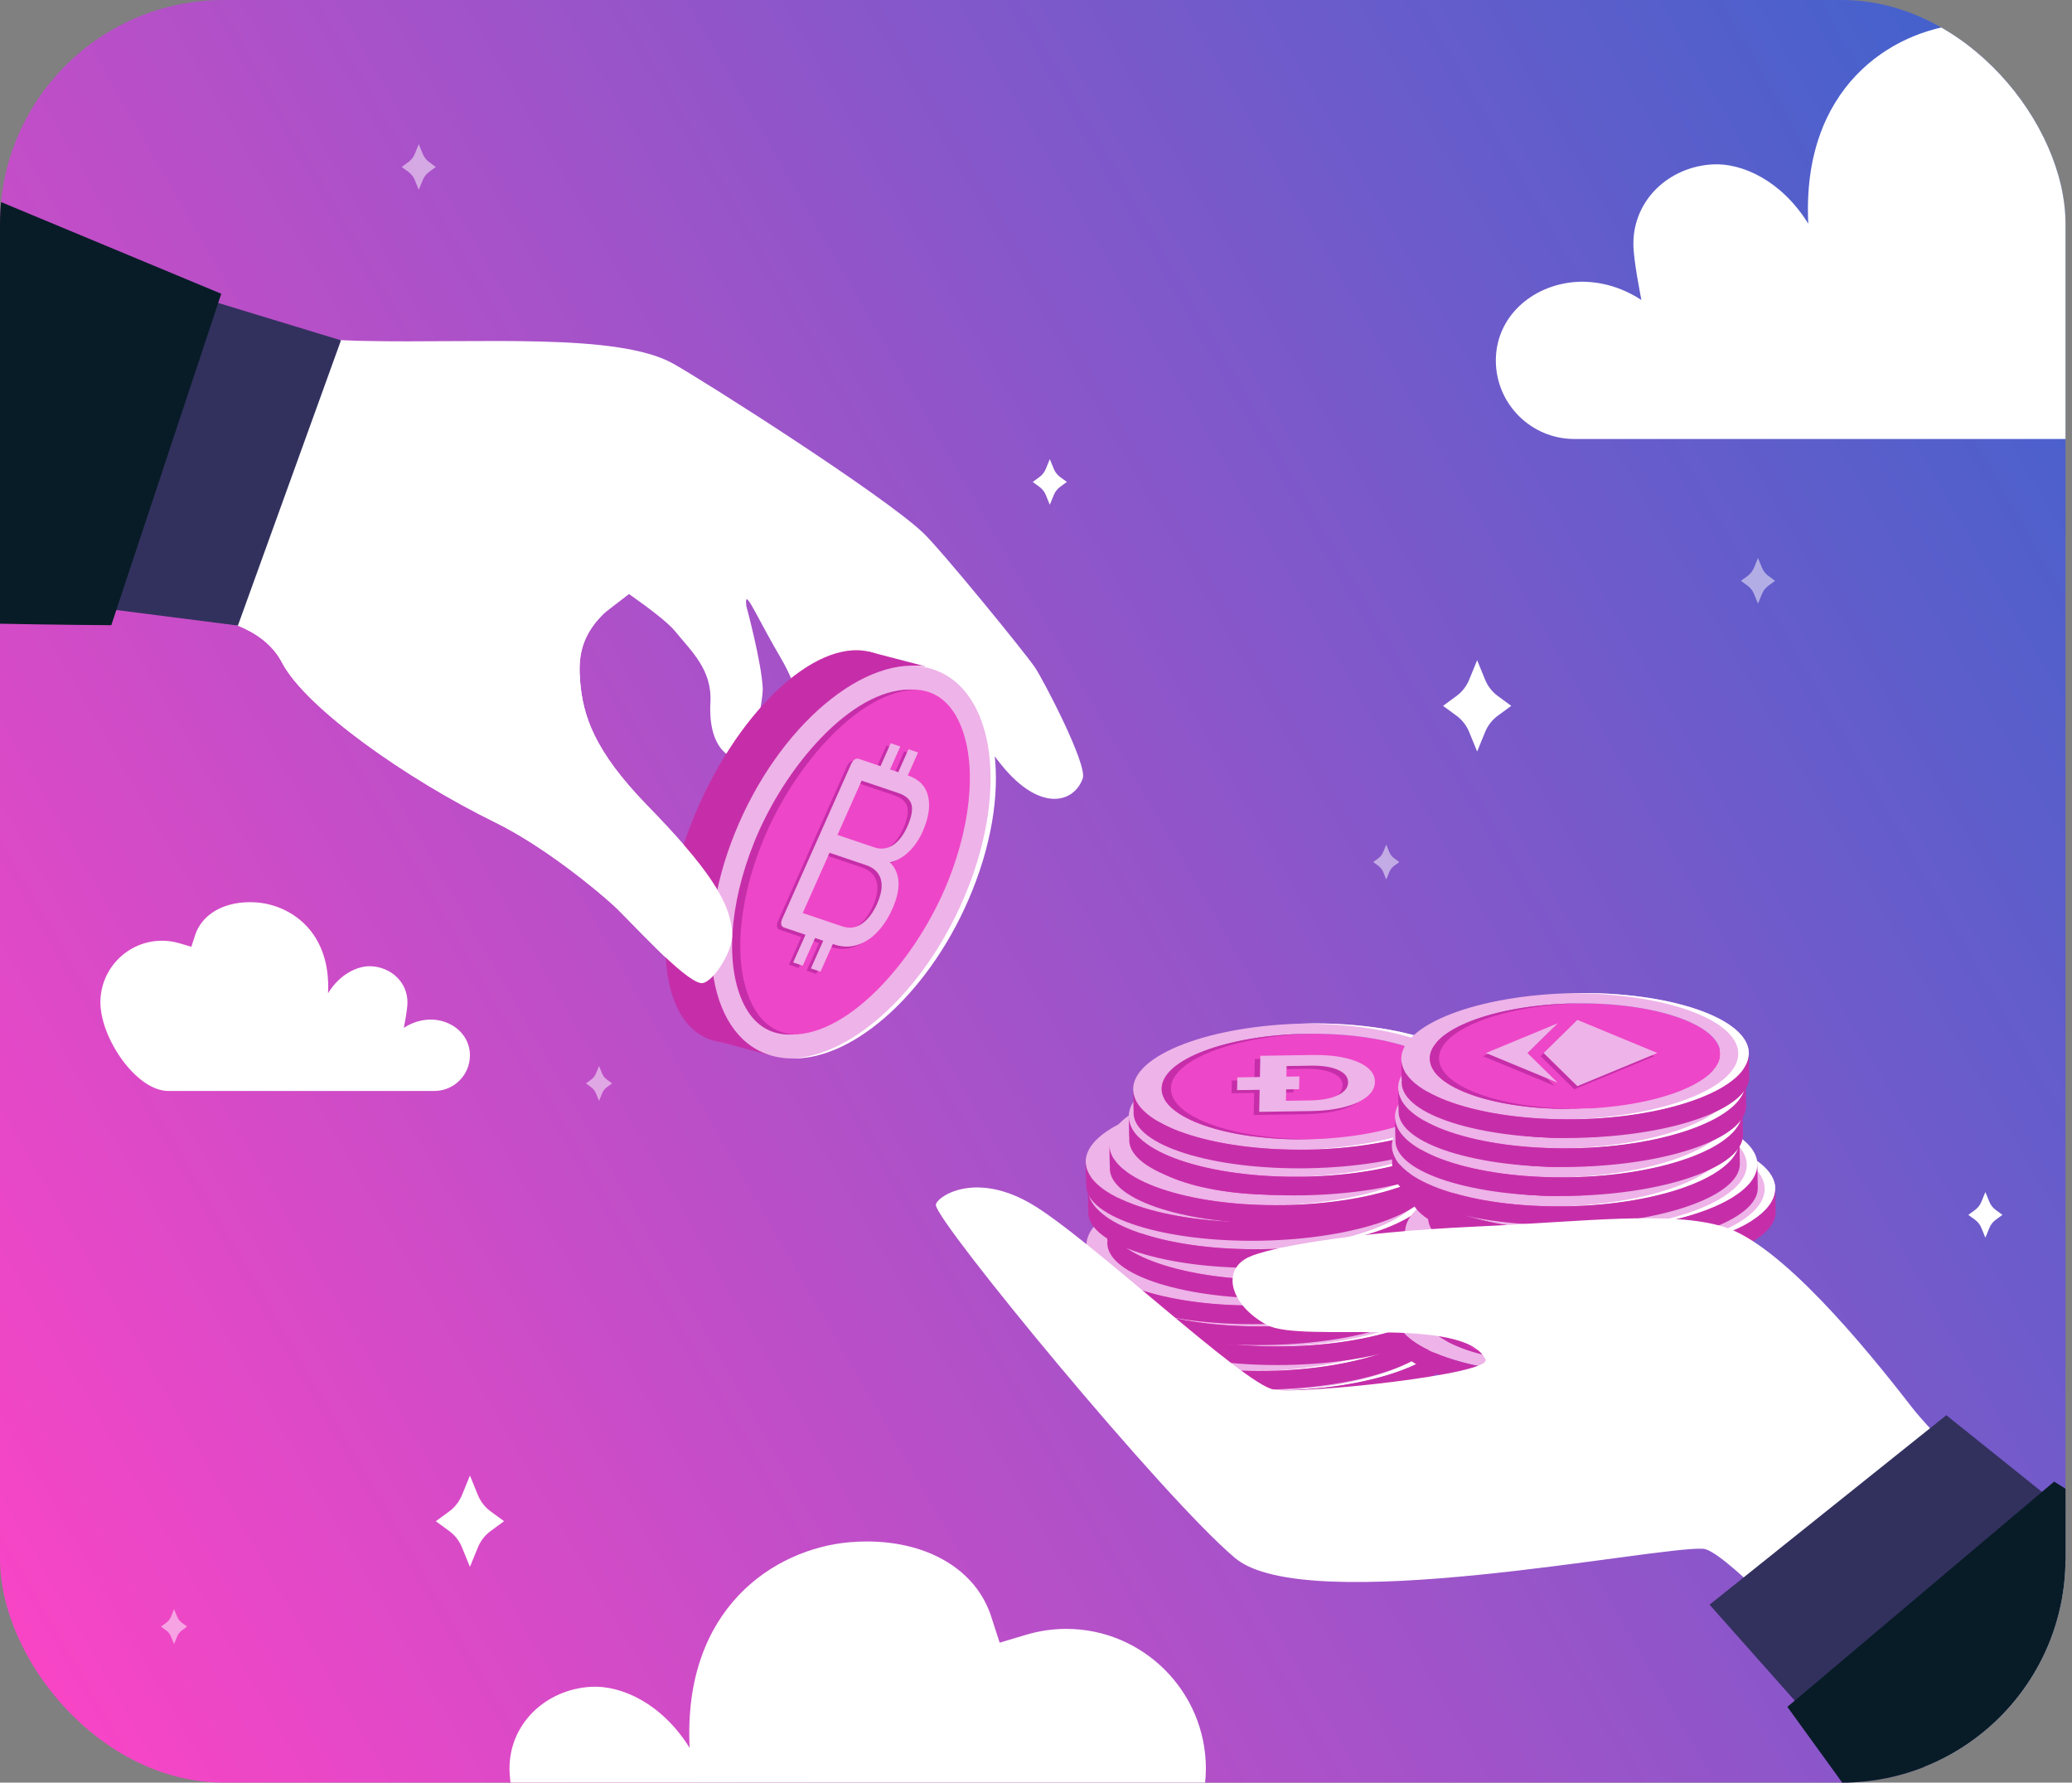 <?xml version="1.0" encoding="UTF-8"?>
<svg xmlns="http://www.w3.org/2000/svg" xmlns:xlink="http://www.w3.org/1999/xlink" version="1.1" viewBox="0 0 567.991 488.596">
  <rect x="0" y="0" width="567.991" height="488.596" fill="#808080" stroke="none"/>
  <!-- Generator: Adobe Illustrator 29.5.0, SVG Export Plug-In . SVG Version: 2.1.0 Build 137)  -->
  <defs>
    <style>
      .st0 {
        fill: none;
      }

      .st1 {
        fill: #32315e;
      }

      .st2 {
        fill: url(#Dégradé_sans_nom_7);
      }

      .st3 {
        fill: #081c27;
      }

      .st4, .st5 {
        fill: #c62ea9;
      }

      .st4, .st6 {
        mix-blend-mode: multiply;
        opacity: .3;
      }

      .st7 {
        opacity: .5;
      }

      .st7, .st8 {
        fill: #fff;
      }

      .st9, .st6 {
        fill: #eeb3e8;
      }

      .st10 {
        isolation: isolate;
      }

      .st11 {
        fill: #ee46c8;
      }

      .st12 {
        clip-path: url(#clippath);
      }

      .st13 {
        fill: #0b0755;
      }
    </style>
    <clipPath id="clippath">
      <rect class="st0" width="566.211" height="488.596" rx="61.346" ry="61.346"/>
    </clipPath>
    <linearGradient id="Dégradé_sans_nom_7" data-name="Dégradé sans nom 7" x1="-15.571" y1="416.739" x2="581.782" y2="71.857" gradientUnits="userSpaceOnUse">
      <stop offset="0" stop-color="#f845c6"/>
      <stop offset="1" stop-color="#4262cc"/>
    </linearGradient>
  </defs>
  <g class="st10">
    <g id="Calque_1">
      <g>
        <path class="st7" d="M142.848,21.465l.837,2.047c.279.683.742,1.275,1.338,1.711l1.4,1.025-1.4,1.025c-.595.436-1.058,1.028-1.338,1.711l-.837,2.047-.837-2.047c-.279-.683-.742-1.275-1.338-1.711l-1.4-1.025,1.4-1.025c.595-.436,1.058-1.028,1.338-1.711l.837-2.047Z"/>
        <g class="st12">
          <rect class="st2" width="566.211" height="488.596" rx="61.346" ry="61.346"/>
          <path class="st8" d="M229.149,139.937s-6.316,18.49-4.371,24.895c1.946,6.405,10.01,24.244,9.617,31.388-.123,2.224-2.278,19.437-6.075,22.291-2.568,1.932-9.626-3.441-8.696-12.215,1.617-15.252-4.111-23.268-7.443-29.164-5.685-10.055-8.201-16.175-7.581-10.982,0,0,4.247,15.66,4.496,22.716.067,1.907-1.986,16.909-5.773,18.809-2.049,1.028-9.321-1.578-8.582-15.2.485-8.952-5.219-13.952-9.668-19.447-3.851-4.755-20.863-15.759-20.863-15.759l18.166-18.514,46.774,1.179Z"/>
          <path class="st8" d="M246.361,166.123s13.56,25.842,15.907,36.923c.941,4.444,2.652,19.307-.645,22.408-5.44,5.118-13.924-4.497-15.252-18.169-1.317-13.566-15.994-22.221-23.613-30.196-18.943-19.826-30.359-31.756-30.359-31.756l53.962,20.791Z"/>
          <path class="st8" d="M4.821,160.477c7.153.897,13.862,1.775,19.715,2.592,3.263.464,6.263.904,8.92,1.32,4.291.676,7.694,1.285,9.901,1.804,5.645,1.328,14.346,2.168,21.815,5.251l.004.004c5.058,2.083,9.547,5.195,12.148,10.184,6.448,12.361,34.147,31.884,58.355,43.742,13.2,6.471,27.417,18.123,32.645,22.909,4.112,3.766,18.927,20.376,23.787,21.173,2.861.466,8.365-8.038,8.56-12.474.423-9.506-7.714-20.257-23.173-36.144-14.73-15.135-17.658-24.711-18.458-33.952-.514-6.004-.156-12.147,6.296-18.544.762-.751,2.996-3.307,6.374-6.016,7.065-5.675,19.13-12.026,33.031-3.853.163.098.326.188.494.283l.005.003.004.004c5.993,3.377,13.218,4.986,19.822,6.952,6.913,2.058,13.152,4.509,16.578,9.794,4.168,6.427,10.655,11.756,17.444,17.842l.004.004c4.919,4.397,9.998,9.192,14.469,15.09,10.91,14.374,20.74,11.938,23.243,4.917,1.355-3.81-10.925-27.266-13.141-30.495-2.952-4.314-26.037-32.601-30.759-36.976-11.614-10.775-59.305-41.111-68.287-46.181-15.217-8.594-53.132-5.58-84.962-6.268-2.13-.046-4.259-.122-6.386-.225h-.008c-11.683-.574-23.305-2.004-34.764-4.295-3.633-.718-7.241-1.527-10.838-2.423-1.619-.404-3.24-.824-4.851-1.265-18.347,27.023-30.331,52.003-37.988,75.244Z"/>
          <path class="st13" d="M52.765,159.777c-1.45-1.017-3.448-.666-4.466.783-1.017,1.449-.666,3.449.783,4.466,1.449,1.017,3.449.666,4.465-.783,1.017-1.449.667-3.448-.783-4.466Z"/>
          <path class="st5" d="M189.65,225.306c-11.705,29.448-8.899,56.298,6.267,59.971,15.166,3.673,36.95-17.221,48.656-46.669,11.705-29.448,8.899-56.298-6.268-59.971-15.167-3.673-36.95,17.221-48.655,46.669Z"/>
          <polygon class="st5" points="194.136 284.718 210.744 289.14 211.438 278.675 253.865 182.693 238.306 178.637 208.071 208.113 192.035 251.597 194.136 284.718"/>
          <path class="st9" d="M201.434,228.367c-11.863,29.407-7.052,56.785,10.746,61.152,17.798,4.367,41.843-15.931,53.705-45.338,11.863-29.406,7.052-56.785-10.746-61.152-17.798-4.367-41.843,15.931-53.706,45.338Z"/>
          <path class="st8" d="M255.757,183.03c-1.862-.457-3.796-.629-5.774-.563,1.469.046,2.912.219,4.313.563,17.798,4.367,22.609,31.746,10.746,61.152-10.622,26.329-31.006,45.342-47.931,45.901,17.198.535,38.463-18.809,49.392-45.901,11.863-29.406,7.051-56.785-10.746-61.152Z"/>
          <path class="st11" d="M217.19,283.554c-1.199,0-2.359-.136-3.446-.402-3.813-.936-6.827-3.521-8.961-7.685-5.272-10.293-4.225-27.401,2.732-44.646,8.293-20.56,26.502-41.826,42.617-41.826,1.198,0,2.357.136,3.446.402,3.812.936,6.825,3.521,8.958,7.685,5.272,10.293,4.226,27.401-2.731,44.647-8.294,20.559-26.503,41.825-42.615,41.825h-.001Z"/>
          <path class="st5" d="M215.226,283.152c-3.813-.936-6.827-3.521-8.961-7.685-5.272-10.293-4.225-27.401,2.732-44.646,8.068-20.002,25.521-40.666,41.301-41.772-.311-.019-.616-.054-.933-.054-16.116,0-34.324,21.266-42.617,41.826-6.957,17.246-8.004,34.353-2.732,44.646,2.133,4.164,5.148,6.749,8.961,7.685,1.086.267,2.246.402,3.446.402h.001c.437,0,.875-.023,1.315-.054-.865-.053-1.713-.152-2.512-.349Z"/>
          <path class="st5" d="M242.769,236.975c1.821-.374,3.524-1.311,5.108-2.808,1.584-1.497,2.869-3.355,3.857-5.576,1.653-3.714,2.16-6.956,1.522-9.725-.639-2.768-2.49-4.671-5.554-5.706l-.006-.002,2.799-6.289-2.63-.889-2.799,6.289-2.236-.755,2.799-6.289-2.63-.889-2.799,6.289-5.819-1.966c-.938-.317-1.71.204-2.314,1.563l-18.749,42.129c-.605,1.359-.438,2.197.5,2.514l5.819,1.966-3.374,7.582,2.63.889,3.374-7.582,2.236.755-3.374,7.582,2.63.889,3.374-7.582.334.113c2.188.739,4.306.79,6.353.153,2.046-.638,3.888-1.825,5.526-3.566,1.637-1.739,3.001-3.833,4.089-6.279,2.5-5.617,2.277-9.887-.666-12.81ZM235.034,214.586l10.038,3.391c2.032.687,3.242,1.748,3.63,3.18.387,1.434.006,3.441-1.143,6.023-1.069,2.402-2.393,4.104-3.972,5.107-1.58,1.004-3.277,1.199-5.09.586l-10.085-3.407,6.623-14.881ZM235.191,253.761c-1.645,1.191-3.499,1.436-5.563.739l-10.742-3.629,7.348-16.512,9.991,3.375c2.126.718,3.47,1.981,4.035,3.786.563,1.806.23,4.091-1,6.854-1.069,2.402-2.426,4.197-4.07,5.386Z"/>
          <path class="st9" d="M243.936,236.349c1.821-.374,3.524-1.311,5.108-2.808,1.584-1.497,2.869-3.355,3.857-5.576,1.653-3.714,2.16-6.956,1.522-9.725-.639-2.768-2.49-4.671-5.554-5.706l-.006-.002,2.799-6.289-2.63-.889-2.799,6.289-2.236-.755,2.799-6.289-2.63-.889-2.799,6.289-5.819-1.966c-.938-.317-1.71.204-2.314,1.563l-18.749,42.129c-.605,1.359-.438,2.197.5,2.514l5.819,1.966-3.374,7.582,2.63.889,3.374-7.582,2.236.755-3.374,7.582,2.63.889,3.374-7.582.334.113c2.188.739,4.306.79,6.353.153,2.046-.638,3.888-1.825,5.526-3.566,1.637-1.739,3.001-3.833,4.089-6.279,2.5-5.617,2.277-9.887-.666-12.81ZM236.201,213.96l10.038,3.391c2.032.687,3.242,1.748,3.63,3.18.387,1.434.006,3.441-1.143,6.023-1.069,2.402-2.393,4.104-3.972,5.107-1.58,1.004-3.277,1.199-5.09.586l-10.085-3.407,6.623-14.881ZM236.357,253.135c-1.645,1.191-3.499,1.436-5.563.739l-10.742-3.629,7.348-16.512,9.991,3.375c2.126.718,3.47,1.981,4.035,3.786.563,1.806.23,4.091-1,6.854-1.069,2.402-2.426,4.197-4.07,5.386Z"/>
          <path class="st8" d="M81.377,92.332l97.772,65.204c-2.896,2.435-13.118,10.121-13.813,10.806-6.452,6.398-6.81,12.54-6.296,18.544.8,9.241,3.729,18.816,18.458,33.951,15.459,15.887,23.596,26.638,23.173,36.144-.195,4.437-5.699,12.94-8.56,12.474-4.859-.797-19.675-17.407-23.787-21.173-5.228-4.786-19.445-16.437-32.645-22.909-24.207-11.858-51.907-31.381-58.355-43.742-2.601-4.99-7.09-8.101-12.148-10.184l-.004-.004c-7.469-3.083-16.17-3.923-21.815-5.251-2.207-.519-5.61-1.128-9.901-1.804-2.657-.416-5.658-.856-8.92-1.32-5.853-.817-12.562-1.695-19.715-2.592,3.55-10.774,8.031-21.923,13.643-33.474l32.209-39.777c2.599.611,5.205,1.178,7.824,1.695,7.566,1.512,15.203,2.647,22.881,3.411Z"/>
          <polygon class="st1" points="49.641 79.933 93.472 93.278 65.218 171.455 23.603 166.149 49.641 79.933"/>
          <path class="st3" d="M-57.634,168.701c24.769,2.259,88.139,2.658,88.139,2.658l.524-1.56.006-.012.855-2.583.101-.305-.005-.006.864-2.6,24.181-72.86-.005-.006.006-.004.87-2.623v-.003s1.025-3.083,1.025-3.083l.894-2.681v-.003s.835-2.515.835-2.515L-1.117,54.796c-28.178,29.242-60.463,79.483-56.518,113.905Z"/>
          <path class="st8" d="M404.925,180.96l2.189,5.354c.73,1.786,1.941,3.335,3.499,4.474l3.663,2.68-3.663,2.68c-1.557,1.139-2.768,2.688-3.499,4.474l-2.189,5.354-2.189-5.354c-.73-1.786-1.941-3.335-3.499-4.474l-3.663-2.68,3.663-2.68c1.557-1.139,2.768-2.688,3.499-4.474l2.189-5.354Z"/>
          <path class="st8" d="M128.823,404.439l2.189,5.354c.73,1.786,1.941,3.335,3.499,4.474l3.663,2.68-3.663,2.68c-1.557,1.139-2.768,2.688-3.499,4.474l-2.189,5.354-2.189-5.354c-.73-1.786-1.941-3.335-3.499-4.474l-3.663-2.68,3.663-2.68c1.557-1.139,2.768-2.688,3.499-4.474l2.189-5.354Z"/>
          <path class="st8" d="M544.246,326.727l1.095,2.677c.365.893.971,1.668,1.749,2.237l1.831,1.34-1.831,1.34c-.779.57-1.384,1.344-1.749,2.237l-1.095,2.677-1.095-2.677c-.365-.893-.971-1.668-1.749-2.237l-1.831-1.34,1.831-1.34c.779-.57,1.384-1.344,1.749-2.237l1.095-2.677Z"/>
          <path class="st7" d="M481.914,152.941l1.095,2.677c.365.893.971,1.668,1.749,2.237l1.831,1.34-1.831,1.34c-.779.57-1.384,1.344-1.749,2.237l-1.095,2.677-1.095-2.677c-.365-.893-.971-1.668-1.749-2.237l-1.831-1.34,1.831-1.34c.779-.57,1.384-1.344,1.749-2.237l1.095-2.677Z"/>
          <path class="st7" d="M114.797,39.511l1.095,2.677c.365.893.971,1.668,1.749,2.237l1.831,1.34-1.831,1.34c-.779.57-1.384,1.344-1.749,2.237l-1.095,2.677-1.095-2.677c-.365-.893-.971-1.668-1.749-2.237l-1.831-1.34,1.831-1.34c.779-.57,1.384-1.344,1.749-2.237l1.095-2.677Z"/>
          <path class="st7" d="M47.717,441.047l.837,2.047c.279.683.742,1.275,1.338,1.711l1.4,1.025-1.4,1.025c-.595.436-1.058,1.028-1.338,1.711l-.837,2.047-.837-2.047c-.279-.683-.742-1.275-1.338-1.711l-1.4-1.025,1.4-1.025c.595-.436,1.058-1.028,1.338-1.711l.837-2.047Z"/>
          <path class="st7" d="M164.21,292.167l.837,2.047c.279.683.742,1.275,1.338,1.711l1.4,1.025-1.4,1.025c-.595.436-1.058,1.028-1.338,1.711l-.837,2.047-.837-2.047c-.279-.683-.742-1.275-1.338-1.711l-1.4-1.025,1.4-1.025c.595-.436,1.058-1.028,1.338-1.711l.837-2.047Z"/>
          <path class="st7" d="M380.01,231.492l.837,2.047c.279.683.742,1.275,1.338,1.711l1.4,1.025-1.4,1.025c-.595.436-1.058,1.028-1.338,1.711l-.837,2.047-.837-2.047c-.279-.683-.742-1.275-1.338-1.711l-1.4-1.025,1.4-1.025c.595-.436,1.058-1.028,1.338-1.711l.837-2.047Z"/>
          <path class="st8" d="M287.781,125.842l1.095,2.677c.365.893.971,1.668,1.749,2.237l1.831,1.34-1.831,1.34c-.779.57-1.384,1.344-1.749,2.237l-1.095,2.677-1.095-2.677c-.365-.893-.971-1.668-1.749-2.237l-1.831-1.34,1.831-1.34c.779-.57,1.384-1.344,1.749-2.237l1.095-2.677Z"/>
          <path class="st8" d="M122.981,539.863c-12.215,0-22.153-9.938-22.153-22.154,0-12.216,9.984-21.092,22.153-22.154,3.957-.345,11.305.052,18.94,5.067h0c-.208-1.338-2.272-11.172-2.254-15.985.047-12.296,10.024-21.584,22.299-22.3,8.467-.494,19.589,4.67,27.085,16.748h0c-1.935-38.295,23.258-54.548,43.75-56.369,1.613-.143,3.236-.216,4.826-.216,16.909,0,29.963,7.866,34.069,20.529l2.337,7.208,7.261-2.167c3.591-1.072,7.281-1.615,10.967-1.615,21.12,0,38.303,17.183,38.303,38.303,0,22.259-22.296,55.104-42.327,55.104H122.981Z"/>
          <path class="st8" d="M431.558,120.321c-11.859,0-21.507-9.648-21.507-21.507,0-11.859,9.693-20.476,21.507-21.507,3.841-.335,10.975.05,18.387,4.919h0c-.202-1.299-2.206-10.846-2.188-15.518.046-11.938,9.732-20.954,21.649-21.649,8.22-.48,19.018,4.534,26.295,16.26h0c-1.878-37.178,22.58-52.957,42.474-54.725,1.566-.139,3.142-.21,4.685-.21,16.415,0,29.089,7.637,33.075,19.93l2.269,6.998,7.049-2.104c3.486-1.04,7.068-1.568,10.647-1.568,20.504,0,37.185,16.681,37.185,37.185,0,21.61-21.645,53.497-41.093,53.497h-160.434Z"/>
          <path class="st8" d="M119.055,299.025c5.386,0,9.768-4.382,9.768-9.768,0-5.386-4.402-9.3-9.768-9.768-1.745-.152-4.985.023-8.351,2.234h0c.092-.59,1.002-4.926.994-7.048-.021-5.422-4.42-9.517-9.833-9.833-3.733-.218-8.638,2.059-11.943,7.385h0c.853-16.886-10.255-24.052-19.291-24.855-.711-.063-1.427-.095-2.128-.095-7.456,0-13.212,3.468-15.022,9.052l-1.031,3.178-3.202-.955c-1.584-.473-3.21-.712-4.836-.712-9.313,0-16.889,7.576-16.889,16.889,0,9.815,9.831,24.298,18.664,24.298h72.867Z"/>
          <path class="st8" d="M226.54,450.611l1.095,2.677c.365.893.971,1.668,1.749,2.237l1.831,1.34-1.831,1.34c-.779.57-1.384,1.344-1.749,2.237l-1.095,2.677-1.095-2.677c-.365-.893-.971-1.668-1.749-2.237l-1.831-1.34,1.831-1.34c.779-.57,1.384-1.344,1.749-2.237l1.095-2.677Z"/>
          <g>
            <g>
              <path class="st11" d="M350.522,349.349c21.964-.398,39.95,5.762,40.095,13.731.144,7.969-17.607,14.775-39.571,15.173-21.964.398-39.95-5.762-40.095-13.731-.144-7.969,17.607-14.775,39.571-15.173Z"/>
              <path class="st9" d="M303.14,364.663c-.173-9.531,21.06-17.672,47.33-18.147,26.27-.476,47.783,6.892,47.956,16.423.173,9.531-21.06,17.672-47.33,18.148-26.27.476-47.783-6.892-47.956-16.423ZM310.95,364.522c.144,7.969,18.131,14.128,40.095,13.731,21.964-.398,39.716-7.204,39.571-15.173-.144-7.969-18.131-14.128-40.095-13.731-21.964.398-39.716,7.204-39.571,15.173Z"/>
              <path class="st8" d="M395.521,362.991c-.169-9.355-20.897-16.624-46.503-16.44.483-.014.966-.026,1.452-.035,26.27-.476,47.783,6.892,47.956,16.423.173,9.531-21.06,17.672-47.33,18.148-.486.009-.97.014-1.453.018,25.596-.743,46.047-8.758,45.878-18.113Z"/>
              <path class="st5" d="M350.522,349.349c.426-.008.849-.012,1.272-.015-21.373.632-38.441,7.327-38.3,15.141.141,7.814,17.441,13.888,38.823,13.746-.422.012-.846.023-1.272.031-21.964.398-39.95-5.762-40.095-13.731-.144-7.969,17.607-14.775,39.571-15.173Z"/>
              <path class="st5" d="M303.31,370.267h-.069s-.101-5.604-.101-5.604c.172,9.531,21.686,16.898,47.956,16.423,26.27-.476,47.503-8.617,47.33-18.148,0,0,.112,6.172.117,6.458.159,8.786-21.084,16.32-47.355,16.796-26.27.475-47.772-6.285-47.931-15.071-.005-.286.013-.571.053-.854Z"/>
            </g>
            <g>
              <path class="st5" d="M336.502,356.233l14.259-.218c3.408-.052,6.412.22,9.015.817,2.602.596,4.617,1.462,6.043,2.596,1.427,1.134,2.124,2.469,2.093,4.005-.031,1.536-.783,2.894-2.256,4.072-1.473,1.178-3.524,2.105-6.152,2.781-2.629.676-5.646,1.041-9.054,1.093l-14.258.217.311-15.363ZM350.15,368.465c3.138-.048,5.651-.514,7.536-1.398,1.885-.885,2.844-2.058,2.873-3.521.03-1.463-.881-2.608-2.732-3.436-1.851-.828-4.345-1.217-7.484-1.17l-6.635.101-.193,9.525,6.635-.101Z"/>
              <polygon class="st5" points="330.123 365.641 330.194 362.151 347.199 361.892 347.129 365.382 330.123 365.641"/>
            </g>
            <g>
              <path class="st9" d="M338.012,355.369l14.259-.218c3.408-.052,6.412.22,9.015.817,2.602.596,4.617,1.462,6.043,2.596,1.427,1.134,2.124,2.469,2.093,4.005-.031,1.536-.783,2.894-2.256,4.072-1.473,1.178-3.524,2.105-6.152,2.781-2.629.676-5.646,1.041-9.054,1.093l-14.258.217.311-15.363ZM351.66,367.601c3.138-.048,5.651-.514,7.536-1.398,1.885-.885,2.844-2.058,2.873-3.521.03-1.463-.881-2.608-2.732-3.436-1.851-.828-4.345-1.217-7.484-1.17l-6.635.101-.193,9.525,6.635-.101Z"/>
              <polygon class="st9" points="331.633 364.777 331.704 361.287 348.709 361.028 348.639 364.518 331.633 364.777"/>
            </g>
          </g>
          <g>
            <g>
              <path class="st11" d="M346.879,344.022c21.964-.398,39.95,5.762,40.095,13.731.144,7.969-17.607,14.775-39.571,15.173-21.964.398-39.95-5.762-40.095-13.731-.144-7.969,17.607-14.775,39.571-15.173Z"/>
              <path class="st9" d="M299.498,359.336c-.173-9.531,21.06-17.672,47.33-18.147,26.27-.476,47.783,6.892,47.956,16.423.173,9.531-21.06,17.672-47.33,18.148-26.27.476-47.783-6.892-47.956-16.423ZM307.308,359.195c.144,7.969,18.131,14.128,40.095,13.731,21.964-.398,39.716-7.204,39.571-15.173-.144-7.969-18.131-14.128-40.095-13.731-21.964.398-39.716,7.204-39.571,15.173Z"/>
              <path class="st8" d="M391.879,357.664c-.169-9.355-20.897-16.624-46.503-16.44.483-.014.966-.026,1.452-.035,26.27-.476,47.783,6.892,47.956,16.423.173,9.531-21.06,17.672-47.33,18.148-.486.009-.97.014-1.453.018,25.596-.743,46.047-8.758,45.878-18.113Z"/>
              <path class="st5" d="M346.879,344.022c.426-.008.849-.012,1.272-.015-21.373.632-38.441,7.327-38.3,15.141.141,7.814,17.441,13.888,38.823,13.746-.422.012-.846.023-1.272.031-21.964.398-39.95-5.762-40.095-13.731-.144-7.969,17.607-14.775,39.571-15.173Z"/>
              <path class="st5" d="M299.668,364.94h-.069s-.101-5.604-.101-5.604c.172,9.531,21.686,16.898,47.956,16.423,26.27-.476,47.503-8.617,47.33-18.148,0,0,.112,6.172.117,6.458.159,8.786-21.084,16.32-47.355,16.796-26.27.475-47.772-6.285-47.931-15.071-.005-.286.013-.571.053-.854Z"/>
            </g>
            <g>
              <path class="st5" d="M332.86,350.906l14.259-.218c3.408-.052,6.412.22,9.015.817,2.602.596,4.617,1.462,6.043,2.596,1.427,1.134,2.124,2.469,2.093,4.005s-.783,2.894-2.256,4.072c-1.473,1.178-3.524,2.105-6.152,2.781-2.629.676-5.646,1.041-9.054,1.093l-14.258.217.311-15.363ZM346.507,363.138c3.138-.048,5.651-.514,7.536-1.398,1.885-.885,2.844-2.058,2.873-3.521.03-1.463-.881-2.608-2.732-3.436-1.851-.828-4.345-1.217-7.484-1.17l-6.635.101-.193,9.525,6.635-.101Z"/>
              <polygon class="st5" points="326.481 360.314 326.551 356.825 343.557 356.565 343.486 360.055 326.481 360.314"/>
            </g>
            <g>
              <path class="st9" d="M334.37,350.042l14.259-.218c3.408-.052,6.412.22,9.015.817,2.602.596,4.617,1.462,6.043,2.596,1.427,1.134,2.124,2.469,2.093,4.005s-.783,2.894-2.256,4.072c-1.473,1.178-3.524,2.105-6.152,2.781-2.629.676-5.646,1.041-9.054,1.093l-14.258.217.311-15.363ZM348.017,362.274c3.138-.048,5.651-.514,7.536-1.398,1.885-.885,2.844-2.058,2.873-3.521.03-1.463-.881-2.608-2.732-3.436-1.851-.828-4.345-1.217-7.484-1.17l-6.635.101-.193,9.525,6.635-.101Z"/>
              <polygon class="st9" points="327.99 359.45 328.061 355.961 345.066 355.701 344.996 359.191 327.99 359.45"/>
            </g>
          </g>
          <g>
            <g>
              <path class="st11" d="M351.951,337.281c21.964-.398,39.95,5.762,40.095,13.731.144,7.969-17.607,14.775-39.571,15.173-21.964.398-39.95-5.762-40.095-13.731-.144-7.969,17.607-14.775,39.571-15.173Z"/>
              <path class="st9" d="M304.569,352.595c-.173-9.531,21.06-17.672,47.33-18.147,26.27-.476,47.783,6.892,47.956,16.423.173,9.531-21.06,17.672-47.33,18.148-26.27.476-47.783-6.892-47.956-16.423ZM312.379,352.454c.144,7.969,18.131,14.128,40.095,13.731,21.964-.398,39.716-7.204,39.571-15.173-.144-7.969-18.131-14.128-40.095-13.731-21.964.398-39.716,7.204-39.571,15.173Z"/>
              <path class="st8" d="M396.95,350.923c-.169-9.355-20.897-16.624-46.503-16.44.483-.014.966-.026,1.452-.035,26.27-.476,47.783,6.892,47.956,16.423.173,9.531-21.06,17.672-47.33,18.148-.486.009-.97.014-1.453.018,25.596-.743,46.047-8.758,45.878-18.113Z"/>
              <path class="st5" d="M351.951,337.281c.426-.008.849-.012,1.272-.015-21.373.632-38.441,7.327-38.3,15.141.141,7.814,17.441,13.888,38.823,13.746-.422.012-.846.023-1.272.031-21.964.398-39.95-5.762-40.095-13.731-.144-7.969,17.607-14.775,39.571-15.173Z"/>
              <path class="st5" d="M304.739,358.199h-.069s-.101-5.604-.101-5.604c.172,9.531,21.686,16.898,47.956,16.423,26.27-.476,47.503-8.617,47.33-18.148,0,0,.112,6.172.117,6.458.159,8.786-21.084,16.32-47.355,16.796-26.27.475-47.772-6.285-47.931-15.071-.005-.286.013-.571.053-.854Z"/>
            </g>
            <g>
              <path class="st5" d="M337.931,344.165l14.259-.218c3.408-.052,6.412.22,9.015.817,2.602.596,4.617,1.462,6.043,2.596,1.427,1.134,2.124,2.469,2.093,4.005-.031,1.536-.783,2.894-2.256,4.072-1.473,1.178-3.524,2.105-6.152,2.781-2.629.676-5.646,1.041-9.054,1.093l-14.258.217.311-15.363ZM351.579,356.397c3.138-.048,5.651-.514,7.536-1.398,1.885-.885,2.844-2.058,2.873-3.521.03-1.463-.881-2.608-2.732-3.436-1.851-.828-4.345-1.217-7.484-1.17l-6.635.101-.193,9.525,6.635-.101Z"/>
              <polygon class="st5" points="331.552 353.574 331.623 350.084 348.628 349.824 348.558 353.314 331.552 353.574"/>
            </g>
            <g>
              <path class="st9" d="M339.441,343.301l14.259-.218c3.408-.052,6.412.22,9.015.817,2.602.596,4.617,1.462,6.043,2.596,1.427,1.134,2.124,2.469,2.093,4.005-.031,1.536-.783,2.894-2.256,4.072-1.473,1.178-3.524,2.105-6.152,2.781-2.629.676-5.646,1.041-9.054,1.093l-14.258.217.311-15.363ZM353.089,355.533c3.138-.048,5.651-.514,7.536-1.398,1.885-.885,2.844-2.058,2.873-3.521.03-1.463-.881-2.608-2.732-3.436-1.851-.828-4.345-1.217-7.484-1.17l-6.635.101-.193,9.525,6.635-.101Z"/>
              <polygon class="st9" points="333.062 352.709 333.133 349.22 350.138 348.96 350.067 352.45 333.062 352.709"/>
            </g>
          </g>
          <g>
            <g>
              <path class="st11" d="M347.019,331.805c21.964-.398,39.95,5.762,40.095,13.731.144,7.969-17.607,14.775-39.571,15.173-21.964.398-39.95-5.762-40.095-13.731-.144-7.969,17.607-14.775,39.571-15.173Z"/>
              <path class="st9" d="M299.638,347.119c-.173-9.531,21.06-17.672,47.33-18.147,26.27-.476,47.783,6.892,47.956,16.423.173,9.531-21.06,17.672-47.33,18.148-26.27.476-47.783-6.892-47.956-16.423ZM307.448,346.977c.144,7.969,18.131,14.128,40.095,13.731,21.964-.398,39.716-7.204,39.571-15.173-.144-7.969-18.131-14.128-40.095-13.731-21.964.398-39.716,7.204-39.571,15.173Z"/>
              <path class="st8" d="M392.019,345.447c-.169-9.355-20.897-16.624-46.503-16.44.483-.014.966-.026,1.452-.035,26.27-.476,47.783,6.892,47.956,16.423.173,9.531-21.06,17.672-47.33,18.148-.486.009-.97.014-1.453.018,25.596-.743,46.047-8.758,45.878-18.113Z"/>
              <path class="st5" d="M347.019,331.805c.426-.008.849-.012,1.272-.015-21.373.632-38.441,7.327-38.3,15.141.141,7.814,17.441,13.888,38.823,13.746-.422.012-.846.023-1.272.031-21.964.398-39.95-5.762-40.095-13.731-.144-7.969,17.607-14.775,39.571-15.173Z"/>
              <path class="st5" d="M299.808,352.722h-.069s-.101-5.604-.101-5.604c.172,9.531,21.686,16.898,47.956,16.423,26.27-.476,47.503-8.617,47.33-18.148,0,0,.112,6.172.117,6.458.159,8.786-21.084,16.32-47.355,16.796-26.27.475-47.772-6.285-47.931-15.071-.005-.286.013-.571.053-.854Z"/>
            </g>
            <g>
              <path class="st5" d="M333,338.689l14.259-.218c3.408-.052,6.412.22,9.015.817,2.602.596,4.617,1.462,6.043,2.596,1.427,1.134,2.124,2.469,2.093,4.005s-.783,2.894-2.256,4.072c-1.473,1.178-3.524,2.105-6.152,2.781-2.629.676-5.646,1.041-9.054,1.093l-14.258.217.311-15.363ZM346.647,350.92c3.138-.048,5.651-.514,7.536-1.398,1.885-.885,2.844-2.058,2.873-3.521.03-1.463-.881-2.608-2.732-3.436-1.851-.828-4.345-1.217-7.484-1.17l-6.635.101-.193,9.525,6.635-.101Z"/>
              <polygon class="st5" points="326.621 348.097 326.691 344.607 343.697 344.348 343.626 347.837 326.621 348.097"/>
            </g>
            <g>
              <path class="st9" d="M334.51,337.824l14.259-.218c3.408-.052,6.412.22,9.015.817,2.602.596,4.617,1.462,6.043,2.596,1.427,1.134,2.124,2.469,2.093,4.005s-.783,2.894-2.256,4.072c-1.473,1.178-3.524,2.105-6.152,2.781-2.629.676-5.646,1.041-9.054,1.093l-14.258.217.311-15.363ZM348.157,350.056c3.138-.048,5.651-.514,7.536-1.398,1.885-.885,2.844-2.058,2.873-3.521.03-1.463-.881-2.608-2.732-3.436-1.851-.828-4.345-1.217-7.484-1.17l-6.635.101-.193,9.525,6.635-.101Z"/>
              <polygon class="st9" points="328.131 347.233 328.201 343.743 345.207 343.484 345.136 346.973 328.131 347.233"/>
            </g>
          </g>
          <g>
            <g>
              <path class="st11" d="M345.196,326.072c21.964-.398,39.95,5.762,40.095,13.731.144,7.969-17.607,14.775-39.571,15.173-21.964.398-39.95-5.762-40.095-13.731-.144-7.969,17.607-14.775,39.571-15.173Z"/>
              <path class="st9" d="M297.814,341.386c-.173-9.531,21.06-17.672,47.33-18.147,26.27-.476,47.783,6.892,47.956,16.423.173,9.531-21.06,17.672-47.33,18.148-26.27.476-47.783-6.892-47.956-16.423ZM305.624,341.244c.144,7.969,18.131,14.128,40.095,13.731,21.964-.398,39.716-7.204,39.571-15.173-.144-7.969-18.131-14.128-40.095-13.731-21.964.398-39.716,7.204-39.571,15.173Z"/>
              <path class="st8" d="M390.195,339.713c-.169-9.355-20.897-16.624-46.503-16.44.483-.014.966-.026,1.452-.035,26.27-.476,47.783,6.892,47.956,16.423.173,9.531-21.06,17.672-47.33,18.148-.486.009-.97.014-1.453.018,25.596-.743,46.047-8.758,45.878-18.113Z"/>
              <path class="st5" d="M345.196,326.072c.426-.008.849-.012,1.272-.015-21.373.632-38.441,7.327-38.3,15.141.141,7.814,17.441,13.888,38.823,13.746-.422.012-.846.023-1.272.031-21.964.398-39.95-5.762-40.095-13.731-.144-7.969,17.607-14.775,39.571-15.173Z"/>
              <path class="st5" d="M297.984,346.989h-.069s-.101-5.604-.101-5.604c.172,9.531,21.686,16.898,47.956,16.423,26.27-.476,47.503-8.617,47.33-18.148,0,0,.112,6.172.117,6.458.159,8.786-21.084,16.32-47.355,16.796-26.27.475-47.772-6.285-47.931-15.071-.005-.286.013-.571.053-.854Z"/>
            </g>
            <g>
              <path class="st5" d="M331.176,332.955l14.259-.218c3.408-.052,6.412.22,9.015.817,2.602.596,4.617,1.462,6.043,2.596,1.427,1.134,2.124,2.469,2.093,4.005-.031,1.536-.783,2.894-2.256,4.072-1.473,1.178-3.524,2.105-6.152,2.781-2.629.676-5.646,1.041-9.054,1.093l-14.258.217.311-15.363ZM344.824,345.187c3.138-.048,5.651-.514,7.536-1.398,1.885-.885,2.844-2.058,2.873-3.521.03-1.463-.881-2.608-2.732-3.436-1.851-.828-4.345-1.217-7.484-1.17l-6.635.101-.193,9.525,6.635-.101Z"/>
              <polygon class="st5" points="324.797 342.364 324.868 338.874 341.873 338.615 341.803 342.104 324.797 342.364"/>
            </g>
            <g>
              <path class="st9" d="M332.686,332.091l14.259-.218c3.408-.052,6.412.22,9.015.817,2.602.596,4.617,1.462,6.043,2.596,1.427,1.134,2.124,2.469,2.093,4.005-.031,1.536-.783,2.894-2.256,4.072-1.473,1.178-3.524,2.105-6.152,2.781-2.629.676-5.646,1.041-9.054,1.093l-14.258.217.311-15.363ZM346.334,344.323c3.138-.048,5.651-.514,7.536-1.398,1.885-.885,2.844-2.058,2.873-3.521.03-1.463-.881-2.608-2.732-3.436-1.851-.828-4.345-1.217-7.484-1.17l-6.635.101-.193,9.525,6.635-.101Z"/>
              <polygon class="st9" points="326.307 341.5 326.378 338.01 343.383 337.75 343.312 341.24 326.307 341.5"/>
            </g>
          </g>
          <g>
            <g>
              <path class="st11" d="M350.813,319.03c21.964-.398,39.95,5.762,40.095,13.731.144,7.969-17.607,14.775-39.571,15.173-21.964.398-39.95-5.762-40.095-13.731-.144-7.969,17.607-14.775,39.571-15.173Z"/>
              <path class="st9" d="M303.431,334.344c-.173-9.531,21.06-17.672,47.33-18.147,26.27-.476,47.783,6.892,47.956,16.423.173,9.531-21.06,17.672-47.33,18.148-26.27.476-47.783-6.892-47.956-16.423ZM311.242,334.203c.144,7.969,18.131,14.128,40.095,13.731,21.964-.398,39.716-7.204,39.571-15.173-.144-7.969-18.131-14.128-40.095-13.731-21.964.398-39.716,7.204-39.571,15.173Z"/>
              <path class="st8" d="M395.812,332.672c-.169-9.355-20.897-16.624-46.503-16.44.483-.014.966-.026,1.452-.035,26.27-.476,47.783,6.892,47.956,16.423.173,9.531-21.06,17.672-47.33,18.148-.486.009-.97.014-1.453.018,25.596-.743,46.047-8.758,45.878-18.113Z"/>
              <path class="st5" d="M350.813,319.03c.426-.008.849-.012,1.272-.015-21.373.632-38.441,7.327-38.3,15.141.141,7.814,17.441,13.888,38.823,13.746-.422.012-.846.023-1.272.031-21.964.398-39.95-5.762-40.095-13.731-.144-7.969,17.607-14.775,39.571-15.173Z"/>
              <path class="st5" d="M303.601,339.948h-.069s-.101-5.604-.101-5.604c.172,9.531,21.686,16.898,47.956,16.423,26.27-.476,47.503-8.617,47.33-18.148,0,0,.112,6.172.117,6.458.159,8.786-21.084,16.32-47.355,16.796-26.27.475-47.772-6.285-47.931-15.071-.005-.286.013-.571.053-.854Z"/>
            </g>
            <g>
              <path class="st5" d="M336.793,325.914l14.259-.218c3.408-.052,6.412.22,9.015.817,2.602.596,4.617,1.462,6.043,2.596,1.427,1.134,2.124,2.469,2.093,4.005s-.783,2.894-2.256,4.072c-1.473,1.178-3.524,2.105-6.152,2.781-2.629.676-5.646,1.041-9.054,1.093l-14.258.217.311-15.363ZM350.441,338.146c3.138-.048,5.651-.514,7.536-1.398,1.885-.885,2.844-2.058,2.873-3.521.03-1.463-.881-2.608-2.732-3.436-1.851-.828-4.345-1.217-7.484-1.17l-6.635.101-.193,9.525,6.635-.101Z"/>
              <polygon class="st5" points="330.414 335.322 330.485 331.832 347.49 331.573 347.42 335.063 330.414 335.322"/>
            </g>
            <g>
              <path class="st9" d="M338.303,325.05l14.259-.218c3.408-.052,6.412.22,9.015.817,2.602.596,4.617,1.462,6.043,2.596,1.427,1.134,2.124,2.469,2.093,4.005s-.783,2.894-2.256,4.072c-1.473,1.178-3.524,2.105-6.152,2.781-2.629.676-5.646,1.041-9.054,1.093l-14.258.217.311-15.363ZM351.951,337.281c3.138-.048,5.651-.514,7.536-1.398,1.885-.885,2.844-2.058,2.873-3.521.03-1.463-.881-2.608-2.732-3.436-1.851-.828-4.345-1.217-7.484-1.17l-6.635.101-.193,9.525,6.635-.101Z"/>
              <polygon class="st9" points="331.924 334.458 331.995 330.968 349 330.709 348.93 334.199 331.924 334.458"/>
            </g>
          </g>
          <g>
            <g>
              <path class="st11" d="M345.582,310.639c21.964-.398,39.95,5.762,40.095,13.731.144,7.969-17.607,14.775-39.571,15.173-21.964.398-39.95-5.762-40.095-13.731-.144-7.969,17.607-14.775,39.571-15.173Z"/>
              <path class="st9" d="M298.2,325.953c-.173-9.531,21.06-17.672,47.33-18.147,26.27-.476,47.783,6.892,47.956,16.423.173,9.531-21.06,17.672-47.33,18.148-26.27.476-47.783-6.892-47.956-16.423ZM306.01,325.812c.144,7.969,18.131,14.128,40.095,13.731,21.964-.398,39.716-7.204,39.571-15.173-.144-7.969-18.131-14.128-40.095-13.731-21.964.398-39.716,7.204-39.571,15.173Z"/>
              <path class="st8" d="M390.581,324.281c-.169-9.355-20.897-16.624-46.503-16.44.483-.014.966-.026,1.452-.035,26.27-.476,47.783,6.892,47.956,16.423.173,9.531-21.06,17.672-47.33,18.148-.486.009-.97.014-1.453.018,25.596-.743,46.047-8.758,45.878-18.113Z"/>
              <path class="st5" d="M345.582,310.639c.426-.008.849-.012,1.272-.015-21.373.632-38.441,7.327-38.3,15.141.141,7.814,17.441,13.888,38.823,13.746-.422.012-.846.023-1.272.031-21.964.398-39.95-5.762-40.095-13.731-.144-7.969,17.607-14.775,39.571-15.173Z"/>
              <path class="st5" d="M298.37,331.557h-.069s-.101-5.604-.101-5.604c.172,9.531,21.686,16.898,47.956,16.423,26.27-.476,47.503-8.617,47.33-18.148,0,0,.112,6.172.117,6.458.159,8.786-21.084,16.32-47.355,16.796-26.27.475-47.772-6.285-47.931-15.071-.005-.286.013-.571.053-.854Z"/>
            </g>
            <g>
              <path class="st5" d="M331.562,317.523l14.259-.218c3.408-.052,6.412.22,9.015.817,2.602.596,4.617,1.462,6.043,2.596,1.427,1.134,2.124,2.469,2.093,4.005-.031,1.536-.783,2.894-2.256,4.072-1.473,1.178-3.524,2.105-6.152,2.781-2.629.676-5.646,1.041-9.054,1.093l-14.258.217.311-15.363ZM345.21,329.755c3.138-.048,5.651-.514,7.536-1.398,1.885-.885,2.844-2.058,2.873-3.521.03-1.463-.881-2.608-2.732-3.436-1.851-.828-4.345-1.217-7.484-1.17l-6.635.101-.193,9.525,6.635-.101Z"/>
              <polygon class="st5" points="325.183 326.932 325.254 323.442 342.259 323.182 342.188 326.672 325.183 326.932"/>
            </g>
            <g>
              <path class="st9" d="M333.072,316.659l14.259-.218c3.408-.052,6.412.22,9.015.817,2.602.596,4.617,1.462,6.043,2.596,1.427,1.134,2.124,2.469,2.093,4.005-.031,1.536-.783,2.894-2.256,4.072-1.473,1.178-3.524,2.105-6.152,2.781-2.629.676-5.646,1.041-9.054,1.093l-14.258.217.311-15.363ZM346.719,328.891c3.138-.048,5.651-.514,7.536-1.398,1.885-.885,2.844-2.058,2.873-3.521.03-1.463-.881-2.608-2.732-3.436-1.851-.828-4.345-1.217-7.484-1.17l-6.635.101-.193,9.525,6.635-.101Z"/>
              <polygon class="st9" points="326.693 326.067 326.763 322.578 343.769 322.318 343.698 325.808 326.693 326.067"/>
            </g>
          </g>
          <g>
            <g>
              <path class="st11" d="M344.996,303.221c21.964-.398,39.95,5.762,40.095,13.731.144,7.969-17.607,14.775-39.571,15.173-21.964.398-39.95-5.762-40.095-13.731-.144-7.969,17.607-14.775,39.571-15.173Z"/>
              <path class="st9" d="M297.614,318.535c-.173-9.531,21.06-17.672,47.33-18.147,26.27-.476,47.783,6.892,47.956,16.423.173,9.531-21.06,17.672-47.33,18.148-26.27.476-47.783-6.892-47.956-16.423ZM305.424,318.393c.144,7.969,18.131,14.128,40.095,13.731,21.964-.398,39.716-7.204,39.571-15.173-.144-7.969-18.131-14.128-40.095-13.731-21.964.398-39.716,7.204-39.571,15.173Z"/>
              <path class="st8" d="M389.995,316.862c-.169-9.355-20.897-16.624-46.503-16.44.483-.014.966-.026,1.452-.035,26.27-.476,47.783,6.892,47.956,16.423.173,9.531-21.06,17.672-47.33,18.148-.486.009-.97.014-1.453.018,25.596-.743,46.047-8.758,45.878-18.113Z"/>
              <path class="st5" d="M344.996,303.221c.426-.008.849-.012,1.272-.015-21.373.632-38.441,7.327-38.3,15.141.141,7.814,17.441,13.888,38.823,13.746-.422.012-.846.023-1.272.031-21.964.398-39.95-5.762-40.095-13.731-.144-7.969,17.607-14.775,39.571-15.173Z"/>
              <path class="st5" d="M297.784,324.138h-.069s-.101-5.604-.101-5.604c.172,9.531,21.686,16.898,47.956,16.423,26.27-.476,47.503-8.617,47.33-18.148,0,0,.112,6.172.117,6.458.159,8.786-21.084,16.32-47.355,16.796-26.27.475-47.772-6.285-47.931-15.071-.005-.286.013-.571.053-.854Z"/>
            </g>
            <g>
              <path class="st5" d="M330.976,310.104l14.259-.218c3.408-.052,6.412.22,9.015.817,2.602.596,4.617,1.462,6.043,2.596,1.427,1.134,2.124,2.469,2.093,4.005-.031,1.536-.783,2.894-2.256,4.072-1.473,1.178-3.524,2.105-6.152,2.781-2.629.676-5.646,1.041-9.054,1.093l-14.258.217.311-15.363ZM344.624,322.336c3.138-.048,5.651-.514,7.536-1.398,1.885-.885,2.844-2.058,2.873-3.521.03-1.463-.881-2.608-2.732-3.436-1.851-.828-4.345-1.217-7.484-1.17l-6.635.101-.193,9.525,6.635-.101Z"/>
              <polygon class="st5" points="324.597 319.513 324.668 316.023 341.673 315.763 341.603 319.253 324.597 319.513"/>
            </g>
            <g>
              <path class="st9" d="M332.486,309.24l14.259-.218c3.408-.052,6.412.22,9.015.817,2.602.596,4.617,1.462,6.043,2.596,1.427,1.134,2.124,2.469,2.093,4.005-.031,1.536-.783,2.894-2.256,4.072-1.473,1.178-3.524,2.105-6.152,2.781-2.629.676-5.646,1.041-9.054,1.093l-14.258.217.311-15.363ZM346.134,321.472c3.138-.048,5.651-.514,7.536-1.398,1.885-.885,2.844-2.058,2.873-3.521.03-1.463-.881-2.608-2.732-3.436-1.851-.828-4.345-1.217-7.484-1.17l-6.635.101-.193,9.525,6.635-.101Z"/>
              <polygon class="st9" points="326.107 318.649 326.178 315.159 343.183 314.899 343.112 318.389 326.107 318.649"/>
            </g>
          </g>
          <g>
            <g>
              <path class="st11" d="M351.491,298.571c21.964-.398,39.95,5.762,40.095,13.731.144,7.969-17.607,14.775-39.571,15.173-21.964.398-39.95-5.762-40.095-13.731-.144-7.969,17.607-14.775,39.571-15.173Z"/>
              <path class="st9" d="M304.109,313.885c-.173-9.531,21.06-17.672,47.33-18.147,26.27-.476,47.783,6.892,47.956,16.423.173,9.531-21.06,17.672-47.33,18.148-26.27.476-47.783-6.892-47.956-16.423ZM311.919,313.744c.144,7.969,18.131,14.128,40.095,13.731,21.964-.398,39.716-7.204,39.571-15.173-.144-7.969-18.131-14.128-40.095-13.731-21.964.398-39.716,7.204-39.571,15.173Z"/>
              <path class="st8" d="M396.49,312.213c-.169-9.355-20.897-16.624-46.503-16.44.483-.014.966-.026,1.452-.035,26.27-.476,47.783,6.892,47.956,16.423.173,9.531-21.06,17.672-47.33,18.148-.486.009-.97.014-1.453.018,25.596-.743,46.047-8.758,45.878-18.113Z"/>
              <path class="st5" d="M351.491,298.571c.426-.008.849-.012,1.272-.015-21.373.632-38.441,7.327-38.3,15.141.141,7.814,17.441,13.888,38.823,13.746-.422.012-.846.023-1.272.031-21.964.398-39.95-5.762-40.095-13.731-.144-7.969,17.607-14.775,39.571-15.173Z"/>
              <path class="st5" d="M304.279,319.488h-.069s-.101-5.604-.101-5.604c.172,9.531,21.686,16.898,47.956,16.423,26.27-.476,47.503-8.617,47.33-18.148,0,0,.112,6.172.117,6.458.159,8.786-21.084,16.32-47.355,16.796-26.27.475-47.772-6.285-47.931-15.071-.005-.286.013-.571.053-.854Z"/>
            </g>
            <g>
              <path class="st5" d="M337.471,305.455l14.259-.218c3.408-.052,6.412.22,9.015.817,2.602.596,4.617,1.462,6.043,2.596,1.427,1.134,2.124,2.469,2.093,4.005s-.783,2.894-2.256,4.072c-1.473,1.178-3.524,2.105-6.152,2.781-2.629.676-5.646,1.041-9.054,1.093l-14.258.217.311-15.363ZM351.119,317.687c3.138-.048,5.651-.514,7.536-1.398,1.885-.885,2.844-2.058,2.873-3.521.03-1.463-.881-2.608-2.732-3.436-1.851-.828-4.345-1.217-7.484-1.17l-6.635.101-.193,9.525,6.635-.101Z"/>
              <polygon class="st5" points="331.092 314.863 331.163 311.373 348.168 311.114 348.097 314.604 331.092 314.863"/>
            </g>
            <g>
              <path class="st9" d="M338.981,304.591l14.259-.218c3.408-.052,6.412.22,9.015.817,2.602.596,4.617,1.462,6.043,2.596,1.427,1.134,2.124,2.469,2.093,4.005s-.783,2.894-2.256,4.072c-1.473,1.178-3.524,2.105-6.152,2.781-2.629.676-5.646,1.041-9.054,1.093l-14.258.217.311-15.363ZM352.628,316.822c3.138-.048,5.651-.514,7.536-1.398,1.885-.885,2.844-2.058,2.873-3.521.03-1.463-.881-2.608-2.732-3.436-1.851-.828-4.345-1.217-7.484-1.17l-6.635.101-.193,9.525,6.635-.101Z"/>
              <polygon class="st9" points="332.602 313.999 332.672 310.509 349.678 310.25 349.607 313.74 332.602 313.999"/>
            </g>
          </g>
          <g>
            <g>
              <path class="st11" d="M356.809,290.779c21.964-.398,39.95,5.762,40.095,13.731.144,7.969-17.607,14.775-39.571,15.173-21.964.398-39.95-5.762-40.095-13.731-.144-7.969,17.607-14.775,39.571-15.173Z"/>
              <path class="st9" d="M309.427,306.092c-.173-9.531,21.06-17.672,47.33-18.147,26.27-.476,47.783,6.892,47.956,16.423.173,9.531-21.06,17.672-47.33,18.148-26.27.476-47.783-6.892-47.956-16.423ZM317.238,305.951c.144,7.969,18.131,14.128,40.095,13.731,21.964-.398,39.716-7.204,39.571-15.173-.144-7.969-18.131-14.128-40.095-13.731-21.964.398-39.716,7.204-39.571,15.173Z"/>
              <path class="st8" d="M401.808,304.42c-.169-9.355-20.897-16.624-46.503-16.44.483-.014.966-.026,1.452-.035,26.27-.476,47.783,6.892,47.956,16.423.173,9.531-21.06,17.672-47.33,18.148-.486.009-.97.014-1.453.018,25.596-.743,46.047-8.758,45.878-18.113Z"/>
              <path class="st5" d="M356.809,290.779c.426-.008.849-.012,1.272-.015-21.373.632-38.441,7.327-38.3,15.141.141,7.814,17.441,13.888,38.823,13.746-.422.012-.846.023-1.272.031-21.964.398-39.95-5.762-40.095-13.731-.144-7.969,17.607-14.775,39.571-15.173Z"/>
              <path class="st5" d="M309.598,311.696h-.069s-.101-5.604-.101-5.604c.172,9.531,21.686,16.898,47.956,16.423,26.27-.476,47.503-8.617,47.33-18.148,0,0,.112,6.172.117,6.458.159,8.786-21.084,16.32-47.355,16.796-26.27.475-47.772-6.285-47.931-15.071-.005-.286.013-.571.053-.854Z"/>
            </g>
            <g>
              <path class="st5" d="M342.789,297.662l14.259-.218c3.408-.052,6.412.22,9.015.817,2.602.596,4.617,1.462,6.043,2.596,1.427,1.134,2.124,2.469,2.093,4.005s-.783,2.894-2.256,4.072c-1.473,1.178-3.524,2.105-6.152,2.781-2.629.676-5.646,1.041-9.054,1.093l-14.258.217.311-15.363ZM356.437,309.894c3.138-.048,5.651-.514,7.536-1.398s2.844-2.058,2.873-3.521c.03-1.463-.881-2.608-2.732-3.436-1.851-.828-4.345-1.217-7.484-1.17l-6.635.101-.193,9.525,6.635-.101Z"/>
              <polygon class="st5" points="336.41 307.071 336.481 303.581 353.486 303.321 353.416 306.811 336.41 307.071"/>
            </g>
            <g>
              <path class="st9" d="M344.299,296.798l14.259-.218c3.408-.052,6.412.22,9.015.817,2.602.596,4.617,1.462,6.043,2.596,1.427,1.134,2.124,2.469,2.093,4.005s-.783,2.894-2.256,4.072c-1.473,1.178-3.524,2.105-6.152,2.781-2.629.676-5.646,1.041-9.054,1.093l-14.258.217.311-15.363ZM357.947,309.03c3.138-.048,5.651-.514,7.536-1.398,1.885-.885,2.844-2.058,2.873-3.521.03-1.463-.881-2.608-2.732-3.436-1.851-.828-4.345-1.217-7.484-1.17l-6.635.101-.193,9.525,6.635-.101Z"/>
              <polygon class="st9" points="337.92 306.207 337.991 302.717 354.996 302.457 354.926 305.947 337.92 306.207"/>
            </g>
          </g>
          <g>
            <g>
              <path class="st11" d="M358.004,283.36c21.964-.398,39.95,5.762,40.095,13.731.144,7.969-17.607,14.775-39.571,15.173-21.964.398-39.95-5.762-40.095-13.731-.144-7.969,17.607-14.775,39.571-15.173Z"/>
              <path class="st9" d="M310.623,298.674c-.173-9.531,21.06-17.672,47.33-18.147,26.27-.476,47.783,6.892,47.956,16.423.173,9.531-21.06,17.672-47.33,18.148-26.27.476-47.783-6.892-47.956-16.423ZM318.433,298.532c.144,7.969,18.131,14.128,40.095,13.731,21.964-.398,39.716-7.204,39.571-15.173-.144-7.969-18.131-14.128-40.095-13.731-21.964.398-39.716,7.204-39.571,15.173Z"/>
              <path class="st8" d="M403.004,297.002c-.169-9.355-20.897-16.624-46.503-16.44.483-.014.966-.026,1.452-.035,26.27-.476,47.783,6.892,47.956,16.423.173,9.531-21.06,17.672-47.33,18.148-.486.009-.97.014-1.453.018,25.596-.743,46.047-8.758,45.878-18.113Z"/>
              <path class="st5" d="M358.004,283.36c.426-.008.849-.012,1.272-.015-21.373.632-38.441,7.327-38.3,15.141.141,7.814,17.441,13.888,38.823,13.746-.422.012-.846.023-1.272.031-21.964.398-39.95-5.762-40.095-13.731-.144-7.969,17.607-14.775,39.571-15.173Z"/>
              <path class="st5" d="M310.793,304.277h-.069s-.101-5.604-.101-5.604c.172,9.531,21.686,16.898,47.956,16.423,26.27-.476,47.503-8.617,47.33-18.148,0,0,.112,6.172.117,6.458.159,8.786-21.084,16.32-47.355,16.796-26.27.475-47.772-6.285-47.931-15.071-.005-.286.013-.571.053-.854Z"/>
            </g>
            <g>
              <path class="st5" d="M343.985,290.244l14.259-.218c3.408-.052,6.412.22,9.015.817,2.602.596,4.617,1.462,6.043,2.596,1.427,1.134,2.124,2.469,2.093,4.005-.031,1.536-.783,2.894-2.256,4.072-1.473,1.178-3.524,2.105-6.152,2.781-2.629.676-5.646,1.041-9.054,1.093l-14.258.217.311-15.363ZM357.632,302.475c3.138-.048,5.651-.514,7.536-1.398,1.885-.885,2.844-2.058,2.873-3.521.03-1.463-.881-2.608-2.732-3.436-1.851-.828-4.345-1.217-7.484-1.17l-6.635.101-.193,9.525,6.635-.101Z"/>
              <polygon class="st5" points="337.606 299.652 337.676 296.162 354.682 295.903 354.611 299.392 337.606 299.652"/>
            </g>
            <g>
              <path class="st9" d="M345.495,289.379l14.259-.218c3.408-.052,6.412.22,9.015.817,2.602.596,4.617,1.462,6.043,2.596,1.427,1.134,2.124,2.469,2.093,4.005s-.783,2.894-2.256,4.072c-1.473,1.178-3.524,2.105-6.152,2.781-2.629.676-5.646,1.041-9.054,1.093l-14.258.217.311-15.363ZM359.142,301.611c3.138-.048,5.651-.514,7.536-1.398,1.885-.885,2.844-2.058,2.873-3.521.03-1.463-.881-2.608-2.732-3.436-1.851-.828-4.345-1.217-7.484-1.17l-6.635.101-.193,9.525,6.635-.101Z"/>
              <polygon class="st9" points="339.116 298.788 339.186 295.298 356.191 295.038 356.121 298.528 339.116 298.788"/>
            </g>
          </g>
          <g>
            <g>
              <path class="st11" d="M429.839,344.819c21.964-.398,39.95,5.762,40.095,13.731.144,7.969-17.607,14.775-39.571,15.173-21.964.398-39.95-5.762-40.095-13.731-.144-7.969,17.607-14.775,39.571-15.173Z"/>
              <path class="st9" d="M382.458,360.132c-.173-9.531,21.06-17.672,47.33-18.147,26.27-.476,47.783,6.892,47.956,16.423.173,9.531-21.06,17.672-47.33,18.148-26.27.476-47.783-6.892-47.956-16.423ZM390.268,359.991c.144,7.969,18.131,14.128,40.095,13.731,21.964-.398,39.716-7.204,39.571-15.173-.144-7.969-18.131-14.128-40.095-13.731-21.964.398-39.716,7.204-39.571,15.173Z"/>
              <path class="st8" d="M474.839,358.46c-.169-9.355-20.897-16.624-46.503-16.44.483-.014.966-.026,1.452-.035,26.27-.476,47.783,6.892,47.956,16.423.173,9.531-21.06,17.672-47.33,18.148-.486.009-.97.014-1.453.018,25.596-.743,46.047-8.758,45.878-18.113Z"/>
              <path class="st5" d="M429.839,344.819c.426-.008.849-.012,1.272-.015-21.373.632-38.441,7.327-38.3,15.141.141,7.814,17.441,13.888,38.823,13.746-.422.012-.846.023-1.272.031-21.964.398-39.95-5.762-40.095-13.731-.144-7.969,17.607-14.775,39.571-15.173Z"/>
              <path class="st5" d="M382.628,365.736h-.069s-.101-5.604-.101-5.604c.172,9.531,21.686,16.898,47.956,16.423,26.27-.476,47.503-8.617,47.33-18.148,0,0,.112,6.172.117,6.458.159,8.786-21.084,16.32-47.355,16.796-26.27.475-47.772-6.285-47.931-15.071-.005-.286.013-.571.053-.854Z"/>
            </g>
            <g>
              <polygon class="st5" points="420.656 359.274 429.896 368.348 451.818 359.271 429.897 350.196 420.656 359.274"/>
              <polygon class="st5" points="416.218 359.274 424.502 351.137 404.854 359.272 424.499 367.405 416.218 359.274"/>
              <polygon class="st4" points="451.818 359.271 420.656 359.274 429.897 350.196 451.818 359.271"/>
              <polygon class="st4" points="416.218 359.274 404.854 359.272 424.502 351.137 416.218 359.274"/>
            </g>
            <g>
              <polygon class="st9" points="421.493 358.41 430.733 367.484 452.655 358.407 430.735 349.332 421.493 358.41"/>
              <polygon class="st9" points="417.056 358.41 425.339 350.273 405.691 358.408 425.337 366.541 417.056 358.41"/>
              <polygon class="st6" points="452.655 358.407 421.493 358.41 430.735 349.332 452.655 358.407"/>
              <polygon class="st6" points="417.056 358.41 405.691 358.408 425.339 350.273 417.056 358.41"/>
            </g>
          </g>
          <g>
            <g>
              <path class="st11" d="M433.891,335.765c21.964-.398,39.95,5.762,40.095,13.731.144,7.969-17.607,14.775-39.571,15.173-21.964.398-39.95-5.762-40.095-13.731-.144-7.969,17.607-14.775,39.571-15.173Z"/>
              <path class="st9" d="M386.51,351.079c-.173-9.531,21.06-17.672,47.33-18.147,26.27-.476,47.783,6.892,47.956,16.423.173,9.531-21.06,17.672-47.33,18.148-26.27.476-47.783-6.892-47.956-16.423ZM394.32,350.937c.144,7.969,18.131,14.128,40.095,13.731,21.964-.398,39.716-7.204,39.571-15.173-.144-7.969-18.131-14.128-40.095-13.731-21.964.398-39.716,7.204-39.571,15.173Z"/>
              <path class="st8" d="M478.891,349.407c-.169-9.355-20.897-16.624-46.503-16.44.483-.014.966-.026,1.452-.035,26.27-.476,47.783,6.892,47.956,16.423.173,9.531-21.06,17.672-47.33,18.148-.486.009-.97.014-1.453.018,25.596-.743,46.047-8.758,45.878-18.113Z"/>
              <path class="st5" d="M433.891,335.765c.426-.008.849-.012,1.272-.015-21.373.632-38.441,7.327-38.3,15.141.141,7.814,17.441,13.888,38.823,13.746-.422.012-.846.023-1.272.031-21.964.398-39.95-5.762-40.095-13.731-.144-7.969,17.607-14.775,39.571-15.173Z"/>
              <path class="st5" d="M386.68,356.682h-.069s-.101-5.604-.101-5.604c.172,9.531,21.686,16.898,47.956,16.423,26.27-.476,47.503-8.617,47.33-18.148,0,0,.112,6.172.117,6.458.159,8.786-21.084,16.32-47.355,16.796-26.27.475-47.772-6.285-47.931-15.071-.005-.286.013-.571.053-.854Z"/>
            </g>
            <g>
              <polygon class="st5" points="424.707 350.22 433.948 359.294 455.869 350.218 433.949 341.142 424.707 350.22"/>
              <polygon class="st5" points="420.27 350.22 428.553 342.083 408.905 350.218 428.551 358.352 420.27 350.22"/>
              <polygon class="st4" points="455.869 350.218 424.707 350.22 433.949 341.142 455.869 350.218"/>
              <polygon class="st4" points="420.27 350.22 408.905 350.218 428.553 342.083 420.27 350.22"/>
            </g>
            <g>
              <polygon class="st9" points="425.545 349.356 434.785 358.43 456.707 349.353 434.786 340.278 425.545 349.356"/>
              <polygon class="st9" points="421.108 349.356 429.391 341.219 409.743 349.354 429.389 357.488 421.108 349.356"/>
              <polygon class="st6" points="456.707 349.353 425.545 349.356 434.786 340.278 456.707 349.353"/>
              <polygon class="st6" points="421.108 349.356 409.743 349.354 429.391 341.219 421.108 349.356"/>
            </g>
          </g>
          <g>
            <g>
              <path class="st11" d="M428.588,329.146c21.964-.398,39.95,5.762,40.095,13.731.144,7.969-17.607,14.775-39.571,15.173-21.964.398-39.95-5.762-40.095-13.731-.144-7.969,17.607-14.775,39.571-15.173Z"/>
              <path class="st9" d="M381.206,344.46c-.173-9.531,21.06-17.672,47.33-18.147,26.27-.476,47.783,6.892,47.956,16.423.173,9.531-21.06,17.672-47.33,18.148-26.27.476-47.783-6.892-47.956-16.423ZM389.016,344.319c.144,7.969,18.131,14.128,40.095,13.731,21.964-.398,39.716-7.204,39.571-15.173-.144-7.969-18.131-14.128-40.095-13.731-21.964.398-39.716,7.204-39.571,15.173Z"/>
              <path class="st8" d="M473.587,342.788c-.169-9.355-20.897-16.624-46.503-16.44.483-.014.966-.026,1.452-.035,26.27-.476,47.783,6.892,47.956,16.423.173,9.531-21.06,17.672-47.33,18.148-.486.009-.97.014-1.453.018,25.596-.743,46.047-8.758,45.878-18.113Z"/>
              <path class="st5" d="M428.588,329.146c.426-.008.849-.012,1.272-.015-21.373.632-38.441,7.327-38.3,15.141.141,7.814,17.441,13.888,38.823,13.746-.422.012-.846.023-1.272.031-21.964.398-39.95-5.762-40.095-13.731-.144-7.969,17.607-14.775,39.571-15.173Z"/>
              <path class="st5" d="M381.376,350.064h-.069s-.101-5.604-.101-5.604c.172,9.531,21.686,16.898,47.956,16.423,26.27-.476,47.503-8.617,47.33-18.148,0,0,.112,6.172.117,6.458.159,8.786-21.084,16.32-47.355,16.796-26.27.475-47.772-6.285-47.931-15.071-.005-.286.013-.571.053-.854Z"/>
            </g>
            <g>
              <polygon class="st5" points="419.404 343.602 428.644 352.675 450.566 343.599 428.645 334.524 419.404 343.602"/>
              <polygon class="st5" points="414.967 343.602 423.25 335.465 403.602 343.6 423.248 351.733 414.967 343.602"/>
              <polygon class="st4" points="450.566 343.599 419.404 343.602 428.645 334.524 450.566 343.599"/>
              <polygon class="st4" points="414.967 343.602 403.602 343.6 423.25 335.465 414.967 343.602"/>
            </g>
            <g>
              <polygon class="st9" points="420.242 342.738 429.482 351.811 451.404 342.735 429.483 333.659 420.242 342.738"/>
              <polygon class="st9" points="415.805 342.738 424.088 334.601 404.44 342.736 424.086 350.869 415.805 342.738"/>
              <polygon class="st6" points="451.404 342.735 420.242 342.738 429.483 333.659 451.404 342.735"/>
              <polygon class="st6" points="415.805 342.738 404.44 342.736 424.088 334.601 415.805 342.738"/>
            </g>
          </g>
          <g>
            <g>
              <path class="st11" d="M432.544,322.528c21.964-.398,39.95,5.762,40.095,13.731.144,7.969-17.607,14.775-39.571,15.173-21.964.398-39.95-5.762-40.095-13.731-.144-7.969,17.607-14.775,39.571-15.173Z"/>
              <path class="st9" d="M385.163,337.842c-.173-9.531,21.06-17.672,47.33-18.147,26.27-.476,47.783,6.892,47.956,16.423.173,9.531-21.06,17.672-47.33,18.148-26.27.476-47.783-6.892-47.956-16.423ZM392.973,337.7c.144,7.969,18.131,14.128,40.095,13.731,21.964-.398,39.716-7.204,39.571-15.173-.144-7.969-18.131-14.128-40.095-13.731-21.964.398-39.716,7.204-39.571,15.173Z"/>
              <path class="st8" d="M477.544,336.169c-.169-9.355-20.897-16.624-46.503-16.44.483-.014.966-.026,1.452-.035,26.27-.476,47.783,6.892,47.956,16.423.173,9.531-21.06,17.672-47.33,18.148-.486.009-.97.014-1.453.018,25.596-.743,46.047-8.758,45.878-18.113Z"/>
              <path class="st5" d="M432.544,322.528c.426-.008.849-.012,1.272-.015-21.373.632-38.441,7.327-38.3,15.141.141,7.814,17.441,13.888,38.823,13.746-.422.012-.846.023-1.272.031-21.964.398-39.95-5.762-40.095-13.731-.144-7.969,17.607-14.775,39.571-15.173Z"/>
              <path class="st5" d="M385.333,343.445h-.069s-.101-5.604-.101-5.604c.172,9.531,21.686,16.898,47.956,16.423,26.27-.476,47.503-8.617,47.33-18.148,0,0,.112,6.172.117,6.458.159,8.786-21.084,16.32-47.355,16.796-26.27.475-47.772-6.285-47.931-15.071-.005-.286.013-.571.053-.854Z"/>
            </g>
            <g>
              <polygon class="st5" points="423.361 336.983 432.601 346.057 454.523 336.98 432.602 327.905 423.361 336.983"/>
              <polygon class="st5" points="418.924 336.983 427.207 328.846 407.559 336.981 427.205 345.114 418.924 336.983"/>
              <polygon class="st4" points="454.523 336.98 423.361 336.983 432.602 327.905 454.523 336.98"/>
              <polygon class="st4" points="418.924 336.983 407.559 336.981 427.207 328.846 418.924 336.983"/>
            </g>
            <g>
              <polygon class="st9" points="424.198 336.119 433.439 345.193 455.36 336.116 433.44 327.041 424.198 336.119"/>
              <polygon class="st9" points="419.761 336.119 428.044 327.982 408.396 336.117 428.042 344.25 419.761 336.119"/>
              <polygon class="st6" points="455.36 336.116 424.198 336.119 433.44 327.041 455.36 336.116"/>
              <polygon class="st6" points="419.761 336.119 408.396 336.117 428.044 327.982 419.761 336.119"/>
            </g>
          </g>
          <g>
            <g>
              <path class="st11" d="M438.745,312.121c21.964-.398,39.95,5.762,40.095,13.731.144,7.969-17.607,14.775-39.571,15.173-21.964.398-39.95-5.762-40.095-13.731-.144-7.969,17.607-14.775,39.571-15.173Z"/>
              <path class="st9" d="M391.363,327.435c-.173-9.531,21.06-17.672,47.33-18.147,26.27-.476,47.783,6.892,47.956,16.423.173,9.531-21.06,17.672-47.33,18.148-26.27.476-47.783-6.892-47.956-16.423ZM399.173,327.294c.144,7.969,18.131,14.128,40.095,13.731,21.964-.398,39.716-7.204,39.571-15.173-.144-7.969-18.131-14.128-40.095-13.731-21.964.398-39.716,7.204-39.571,15.173Z"/>
              <path class="st8" d="M483.744,325.763c-.169-9.355-20.897-16.624-46.503-16.44.483-.014.966-.026,1.452-.035,26.27-.476,47.783,6.892,47.956,16.423.173,9.531-21.06,17.672-47.33,18.148-.486.009-.97.014-1.453.018,25.596-.743,46.047-8.758,45.878-18.113Z"/>
              <path class="st5" d="M438.745,312.121c.426-.008.849-.012,1.272-.015-21.373.632-38.441,7.327-38.3,15.141.141,7.814,17.441,13.888,38.823,13.746-.422.012-.846.023-1.272.031-21.964.398-39.95-5.762-40.095-13.731-.144-7.969,17.607-14.775,39.571-15.173Z"/>
              <path class="st5" d="M391.533,333.039h-.069s-.101-5.604-.101-5.604c.172,9.531,21.686,16.898,47.956,16.423,26.27-.476,47.503-8.617,47.33-18.148,0,0,.112,6.172.117,6.458.159,8.786-21.084,16.32-47.355,16.796-26.27.475-47.772-6.285-47.931-15.071-.005-.286.013-.571.053-.854Z"/>
            </g>
            <g>
              <polygon class="st5" points="429.561 326.577 438.801 335.65 460.723 326.574 438.802 317.499 429.561 326.577"/>
              <polygon class="st5" points="425.124 326.577 433.407 318.44 413.759 326.575 433.405 334.708 425.124 326.577"/>
              <polygon class="st4" points="460.723 326.574 429.561 326.577 438.802 317.499 460.723 326.574"/>
              <polygon class="st4" points="425.124 326.577 413.759 326.575 433.407 318.44 425.124 326.577"/>
            </g>
            <g>
              <polygon class="st9" points="430.399 325.712 439.639 334.786 461.561 325.71 439.64 316.634 430.399 325.712"/>
              <polygon class="st9" points="425.961 325.712 434.245 317.575 414.597 325.711 434.242 333.844 425.961 325.712"/>
              <polygon class="st6" points="461.561 325.71 430.399 325.712 439.64 316.634 461.561 325.71"/>
              <polygon class="st6" points="425.961 325.712 414.597 325.711 434.245 317.575 425.961 325.712"/>
            </g>
          </g>
          <g>
            <g>
              <path class="st11" d="M433.833,305.507c21.964-.398,39.95,5.762,40.095,13.731.144,7.969-17.607,14.775-39.571,15.173-21.964.398-39.95-5.762-40.095-13.731-.144-7.969,17.607-14.775,39.571-15.173Z"/>
              <path class="st9" d="M386.451,320.821c-.173-9.531,21.06-17.672,47.33-18.147,26.27-.476,47.783,6.892,47.956,16.423.173,9.531-21.06,17.672-47.33,18.148-26.27.476-47.783-6.892-47.956-16.423ZM394.261,320.68c.144,7.969,18.131,14.128,40.095,13.731,21.964-.398,39.716-7.204,39.571-15.173-.144-7.969-18.131-14.128-40.095-13.731-21.964.398-39.716,7.204-39.571,15.173Z"/>
              <path class="st8" d="M478.832,319.149c-.169-9.355-20.897-16.624-46.503-16.44.483-.014.966-.026,1.452-.035,26.27-.476,47.783,6.892,47.956,16.423.173,9.531-21.06,17.672-47.33,18.148-.486.009-.97.014-1.453.018,25.596-.743,46.047-8.758,45.878-18.113Z"/>
              <path class="st5" d="M433.833,305.507c.426-.008.849-.012,1.272-.015-21.373.632-38.441,7.327-38.3,15.141.141,7.814,17.441,13.888,38.823,13.746-.422.012-.846.023-1.272.031-21.964.398-39.95-5.762-40.095-13.731-.144-7.969,17.607-14.775,39.571-15.173Z"/>
              <path class="st5" d="M386.621,326.425h-.069s-.101-5.604-.101-5.604c.172,9.531,21.686,16.898,47.956,16.423,26.27-.476,47.503-8.617,47.33-18.148,0,0,.112,6.172.117,6.458.159,8.786-21.084,16.32-47.355,16.796-26.27.475-47.772-6.285-47.931-15.071-.005-.286.013-.571.053-.854Z"/>
            </g>
            <g>
              <polygon class="st5" points="424.649 319.963 433.889 329.036 455.811 319.96 433.89 310.885 424.649 319.963"/>
              <polygon class="st5" points="420.212 319.963 428.495 311.826 408.847 319.961 428.493 328.094 420.212 319.963"/>
              <polygon class="st4" points="455.811 319.96 424.649 319.963 433.89 310.885 455.811 319.96"/>
              <polygon class="st4" points="420.212 319.963 408.847 319.961 428.495 311.826 420.212 319.963"/>
            </g>
            <g>
              <polygon class="st9" points="425.487 319.099 434.727 328.172 456.649 319.096 434.728 310.02 425.487 319.099"/>
              <polygon class="st9" points="421.05 319.099 429.333 310.961 409.685 319.097 429.33 327.23 421.05 319.099"/>
              <polygon class="st6" points="456.649 319.096 425.487 319.099 434.728 310.02 456.649 319.096"/>
              <polygon class="st6" points="421.05 319.099 409.685 319.097 429.333 310.961 421.05 319.099"/>
            </g>
          </g>
          <g>
            <g>
              <path class="st11" d="M428.921,298.893c21.964-.398,39.95,5.762,40.095,13.731.144,7.969-17.607,14.775-39.571,15.173-21.964.398-39.95-5.762-40.095-13.731-.144-7.969,17.607-14.775,39.571-15.173Z"/>
              <path class="st9" d="M381.539,314.207c-.173-9.531,21.06-17.672,47.33-18.147,26.27-.476,47.783,6.892,47.956,16.423.173,9.531-21.06,17.672-47.33,18.148-26.27.476-47.783-6.892-47.956-16.423ZM389.349,314.066c.144,7.969,18.131,14.128,40.095,13.731,21.964-.398,39.716-7.204,39.571-15.173-.144-7.969-18.131-14.128-40.095-13.731-21.964.398-39.716,7.204-39.571,15.173Z"/>
              <path class="st8" d="M473.92,312.535c-.169-9.355-20.897-16.624-46.503-16.44.483-.014.966-.026,1.452-.035,26.27-.476,47.783,6.892,47.956,16.423.173,9.531-21.06,17.672-47.33,18.148-.486.009-.97.014-1.453.018,25.596-.743,46.047-8.758,45.878-18.113Z"/>
              <path class="st5" d="M428.921,298.893c.426-.008.849-.012,1.272-.015-21.373.632-38.441,7.327-38.3,15.141.141,7.814,17.441,13.888,38.823,13.746-.422.012-.846.023-1.272.031-21.964.398-39.95-5.762-40.095-13.731-.144-7.969,17.607-14.775,39.571-15.173Z"/>
              <path class="st5" d="M381.709,319.811h-.069s-.101-5.604-.101-5.604c.172,9.531,21.686,16.898,47.956,16.423,26.27-.476,47.503-8.617,47.33-18.148,0,0,.112,6.172.117,6.458.159,8.786-21.084,16.32-47.355,16.796-26.27.475-47.772-6.285-47.931-15.071-.005-.286.013-.571.053-.854Z"/>
            </g>
            <g>
              <polygon class="st5" points="419.737 313.349 428.977 322.422 450.899 313.346 428.978 304.271 419.737 313.349"/>
              <polygon class="st5" points="415.3 313.349 423.583 305.212 403.935 313.347 423.581 321.48 415.3 313.349"/>
              <polygon class="st4" points="450.899 313.346 419.737 313.349 428.978 304.271 450.899 313.346"/>
              <polygon class="st4" points="415.3 313.349 403.935 313.347 423.583 305.212 415.3 313.349"/>
            </g>
            <g>
              <polygon class="st9" points="420.575 312.485 429.815 321.558 451.737 312.482 429.816 303.406 420.575 312.485"/>
              <polygon class="st9" points="416.138 312.485 424.421 304.348 404.773 312.483 424.419 320.616 416.138 312.485"/>
              <polygon class="st6" points="451.737 312.482 420.575 312.485 429.816 303.406 451.737 312.482"/>
              <polygon class="st6" points="416.138 312.485 404.773 312.483 424.421 304.348 416.138 312.485"/>
            </g>
          </g>
          <g>
            <g>
              <path class="st11" d="M429.781,290.94c21.964-.398,39.95,5.762,40.095,13.731.144,7.969-17.607,14.775-39.571,15.173-21.964.398-39.95-5.762-40.095-13.731-.144-7.969,17.607-14.775,39.571-15.173Z"/>
              <path class="st9" d="M382.399,306.254c-.173-9.531,21.06-17.672,47.33-18.147,26.27-.476,47.783,6.892,47.956,16.423.173,9.531-21.06,17.672-47.33,18.148-26.27.476-47.783-6.892-47.956-16.423ZM390.21,306.113c.144,7.969,18.131,14.128,40.095,13.731,21.964-.398,39.716-7.204,39.571-15.173-.144-7.969-18.131-14.128-40.095-13.731-21.964.398-39.716,7.204-39.571,15.173Z"/>
              <path class="st8" d="M474.78,304.582c-.169-9.355-20.897-16.624-46.503-16.44.483-.014.966-.026,1.452-.035,26.27-.476,47.783,6.892,47.956,16.423.173,9.531-21.06,17.672-47.33,18.148-.486.009-.97.014-1.453.018,25.596-.743,46.047-8.758,45.878-18.113Z"/>
              <path class="st5" d="M429.781,290.94c.426-.008.849-.012,1.272-.015-21.373.632-38.441,7.327-38.3,15.141.141,7.814,17.441,13.888,38.823,13.746-.422.012-.846.023-1.272.031-21.964.398-39.95-5.762-40.095-13.731-.144-7.969,17.607-14.775,39.571-15.173Z"/>
              <path class="st5" d="M382.57,311.857h-.069s-.101-5.604-.101-5.604c.172,9.531,21.686,16.898,47.956,16.423,26.27-.476,47.503-8.617,47.33-18.148,0,0,.112,6.172.117,6.458.159,8.786-21.084,16.32-47.355,16.796-26.27.475-47.772-6.285-47.931-15.071-.005-.286.013-.571.053-.854Z"/>
            </g>
            <g>
              <polygon class="st5" points="420.597 305.395 429.837 314.469 451.759 305.393 429.839 296.317 420.597 305.395"/>
              <polygon class="st5" points="416.16 305.395 424.443 297.258 404.795 305.394 424.441 313.527 416.16 305.395"/>
              <polygon class="st4" points="451.759 305.393 420.597 305.395 429.839 296.317 451.759 305.393"/>
              <polygon class="st4" points="416.16 305.395 404.795 305.394 424.443 297.258 416.16 305.395"/>
            </g>
            <g>
              <polygon class="st9" points="421.435 304.531 430.675 313.605 452.597 304.528 430.676 295.453 421.435 304.531"/>
              <polygon class="st9" points="416.998 304.531 425.281 296.394 405.633 304.529 425.279 312.663 416.998 304.531"/>
              <polygon class="st6" points="452.597 304.528 421.435 304.531 430.676 295.453 452.597 304.528"/>
              <polygon class="st6" points="416.998 304.531 405.633 304.529 425.281 296.394 416.998 304.531"/>
            </g>
          </g>
          <g>
            <g>
              <path class="st11" d="M430.641,282.987c21.964-.398,39.95,5.762,40.095,13.731.144,7.969-17.607,14.775-39.571,15.173-21.964.398-39.95-5.762-40.095-13.731-.144-7.969,17.607-14.775,39.571-15.173Z"/>
              <path class="st9" d="M383.26,298.301c-.173-9.531,21.06-17.672,47.33-18.147,26.27-.476,47.783,6.892,47.956,16.423.173,9.531-21.06,17.672-47.33,18.148-26.27.476-47.783-6.892-47.956-16.423ZM391.07,298.159c.144,7.969,18.131,14.128,40.095,13.731,21.964-.398,39.716-7.204,39.571-15.173-.144-7.969-18.131-14.128-40.095-13.731-21.964.398-39.716,7.204-39.571,15.173Z"/>
              <path class="st8" d="M475.641,296.628c-.169-9.355-20.897-16.624-46.503-16.44.483-.014.966-.026,1.452-.035,26.27-.476,47.783,6.892,47.956,16.423.173,9.531-21.06,17.672-47.33,18.148-.486.009-.97.014-1.453.018,25.596-.743,46.047-8.758,45.878-18.113Z"/>
              <path class="st5" d="M430.641,282.987c.426-.008.849-.012,1.272-.015-21.373.632-38.441,7.327-38.3,15.141.141,7.814,17.441,13.888,38.823,13.746-.422.012-.846.023-1.272.031-21.964.398-39.95-5.762-40.095-13.731-.144-7.969,17.607-14.775,39.571-15.173Z"/>
              <path class="st5" d="M383.43,303.904h-.069s-.101-5.604-.101-5.604c.172,9.531,21.686,16.898,47.956,16.423,26.27-.476,47.503-8.617,47.33-18.148,0,0,.112,6.172.117,6.458.159,8.786-21.084,16.32-47.355,16.796-26.27.475-47.772-6.285-47.931-15.071-.005-.286.013-.571.053-.854Z"/>
            </g>
            <g>
              <polygon class="st5" points="421.457 297.442 430.698 306.516 452.619 297.439 430.699 288.364 421.457 297.442"/>
              <polygon class="st5" points="417.02 297.442 425.304 289.305 405.655 297.44 425.301 305.574 417.02 297.442"/>
              <polygon class="st4" points="452.619 297.439 421.457 297.442 430.699 288.364 452.619 297.439"/>
              <polygon class="st4" points="417.02 297.442 405.655 297.44 425.304 289.305 417.02 297.442"/>
            </g>
            <g>
              <polygon class="st9" points="422.295 296.578 431.535 305.652 453.457 296.575 431.536 287.5 422.295 296.578"/>
              <polygon class="st9" points="417.858 296.578 426.141 288.441 406.493 296.576 426.139 304.709 417.858 296.578"/>
              <polygon class="st6" points="453.457 296.575 422.295 296.578 431.536 287.5 453.457 296.575"/>
              <polygon class="st6" points="417.858 296.578 406.493 296.576 426.141 288.441 417.858 296.578"/>
            </g>
          </g>
          <g>
            <g>
              <path class="st11" d="M431.501,275.033c21.964-.398,39.95,5.762,40.095,13.731.144,7.969-17.607,14.775-39.571,15.173-21.964.398-39.95-5.762-40.095-13.731-.144-7.969,17.607-14.775,39.571-15.173Z"/>
              <path class="st9" d="M384.12,290.347c-.173-9.531,21.06-17.672,47.33-18.147,26.27-.476,47.783,6.892,47.956,16.423.173,9.531-21.06,17.672-47.33,18.148-26.27.476-47.783-6.892-47.956-16.423ZM391.93,290.206c.144,7.969,18.131,14.128,40.095,13.731,21.964-.398,39.716-7.204,39.571-15.173-.144-7.969-18.131-14.128-40.095-13.731-21.964.398-39.716,7.204-39.571,15.173Z"/>
              <path class="st8" d="M476.501,288.675c-.169-9.355-20.897-16.624-46.503-16.44.483-.014.966-.026,1.452-.035,26.27-.476,47.783,6.892,47.956,16.423.173,9.531-21.06,17.672-47.33,18.148-.486.009-.97.014-1.453.018,25.596-.743,46.047-8.758,45.878-18.113Z"/>
              <path class="st5" d="M431.501,275.033c.426-.008.849-.012,1.272-.015-21.373.632-38.441,7.327-38.3,15.141.141,7.814,17.441,13.888,38.823,13.746-.422.012-.846.023-1.272.031-21.964.398-39.95-5.762-40.095-13.731-.144-7.969,17.607-14.775,39.571-15.173Z"/>
              <path class="st5" d="M384.29,295.951h-.069s-.101-5.604-.101-5.604c.172,9.531,21.686,16.898,47.956,16.423,26.27-.476,47.503-8.617,47.33-18.148,0,0,.112,6.172.117,6.458.159,8.786-21.084,16.32-47.355,16.796-26.27.475-47.772-6.285-47.931-15.071-.005-.286.013-.571.053-.854Z"/>
            </g>
            <g>
              <polygon class="st5" points="422.318 289.489 431.558 298.563 453.48 289.486 431.559 280.411 422.318 289.489"/>
              <polygon class="st5" points="417.88 289.489 426.164 281.352 406.516 289.487 426.161 297.62 417.88 289.489"/>
              <polygon class="st4" points="453.48 289.486 422.318 289.489 431.559 280.411 453.48 289.486"/>
              <polygon class="st4" points="417.88 289.489 406.516 289.487 426.164 281.352 417.88 289.489"/>
            </g>
            <g>
              <polygon class="st9" points="423.155 288.625 432.395 297.699 454.317 288.622 432.396 279.547 423.155 288.625"/>
              <polygon class="st9" points="418.718 288.625 427.001 280.488 407.353 288.623 426.999 296.756 418.718 288.625"/>
              <polygon class="st6" points="454.317 288.622 423.155 288.625 432.396 279.547 454.317 288.622"/>
              <polygon class="st6" points="418.718 288.625 407.353 288.623 427.001 280.488 418.718 288.625"/>
            </g>
          </g>
          <path class="st8" d="M615.928,473.053c-27.558-24.68-80.553-72.747-91.93-87.46-13.07-16.909-35.888-44.504-51.369-49.306-14.604-4.532-38.562-1.441-67.903-.103-34.87,1.592-57.263,5.814-62.634,8.481-7.411,3.681-4.667,13.195,5.266,18.509,9.34,4.998,53.974-2.872,59.859,9.437,1.92,4.015-49.827,9.558-58.012,8.26-8.188-1.296-50.943-41.895-66.681-51.005-15.74-9.108-26.105-1.568-25.978.442.302,4.814,62.428,80.308,82.044,96.749,19.617,16.436,115.03-3.279,128.28-2.562,9.753.527,79.666,80.998,98.939,103.54,24.493-.02,16.829-42.447,40.102-51.022l.003-.002c3.363-1.239,6.703-2.558,10.013-3.958Z"/>
          <polygon class="st1" points="499.055 474.084 468.633 439.823 533.539 387.888 566.265 414.136 499.055 474.084"/>
          <path class="st3" d="M636.89,454.362c-19.948-14.856-73.792-48.273-73.792-48.273l-1.261,1.057-.011.007-2.077,1.757-.245.207v.007s-2.093,1.767-2.093,1.767l-58.656,49.525v.008s-.006,0-.006,0l-2.111,1.783-.003.002-2.482,2.096-2.162,1.82-.003.002-2.024,1.71,39.264,54.181c39.298-10.234,93.06-36.237,107.662-67.657Z"/>
        </g>
      </g>
    </g>
  </g>
</svg>